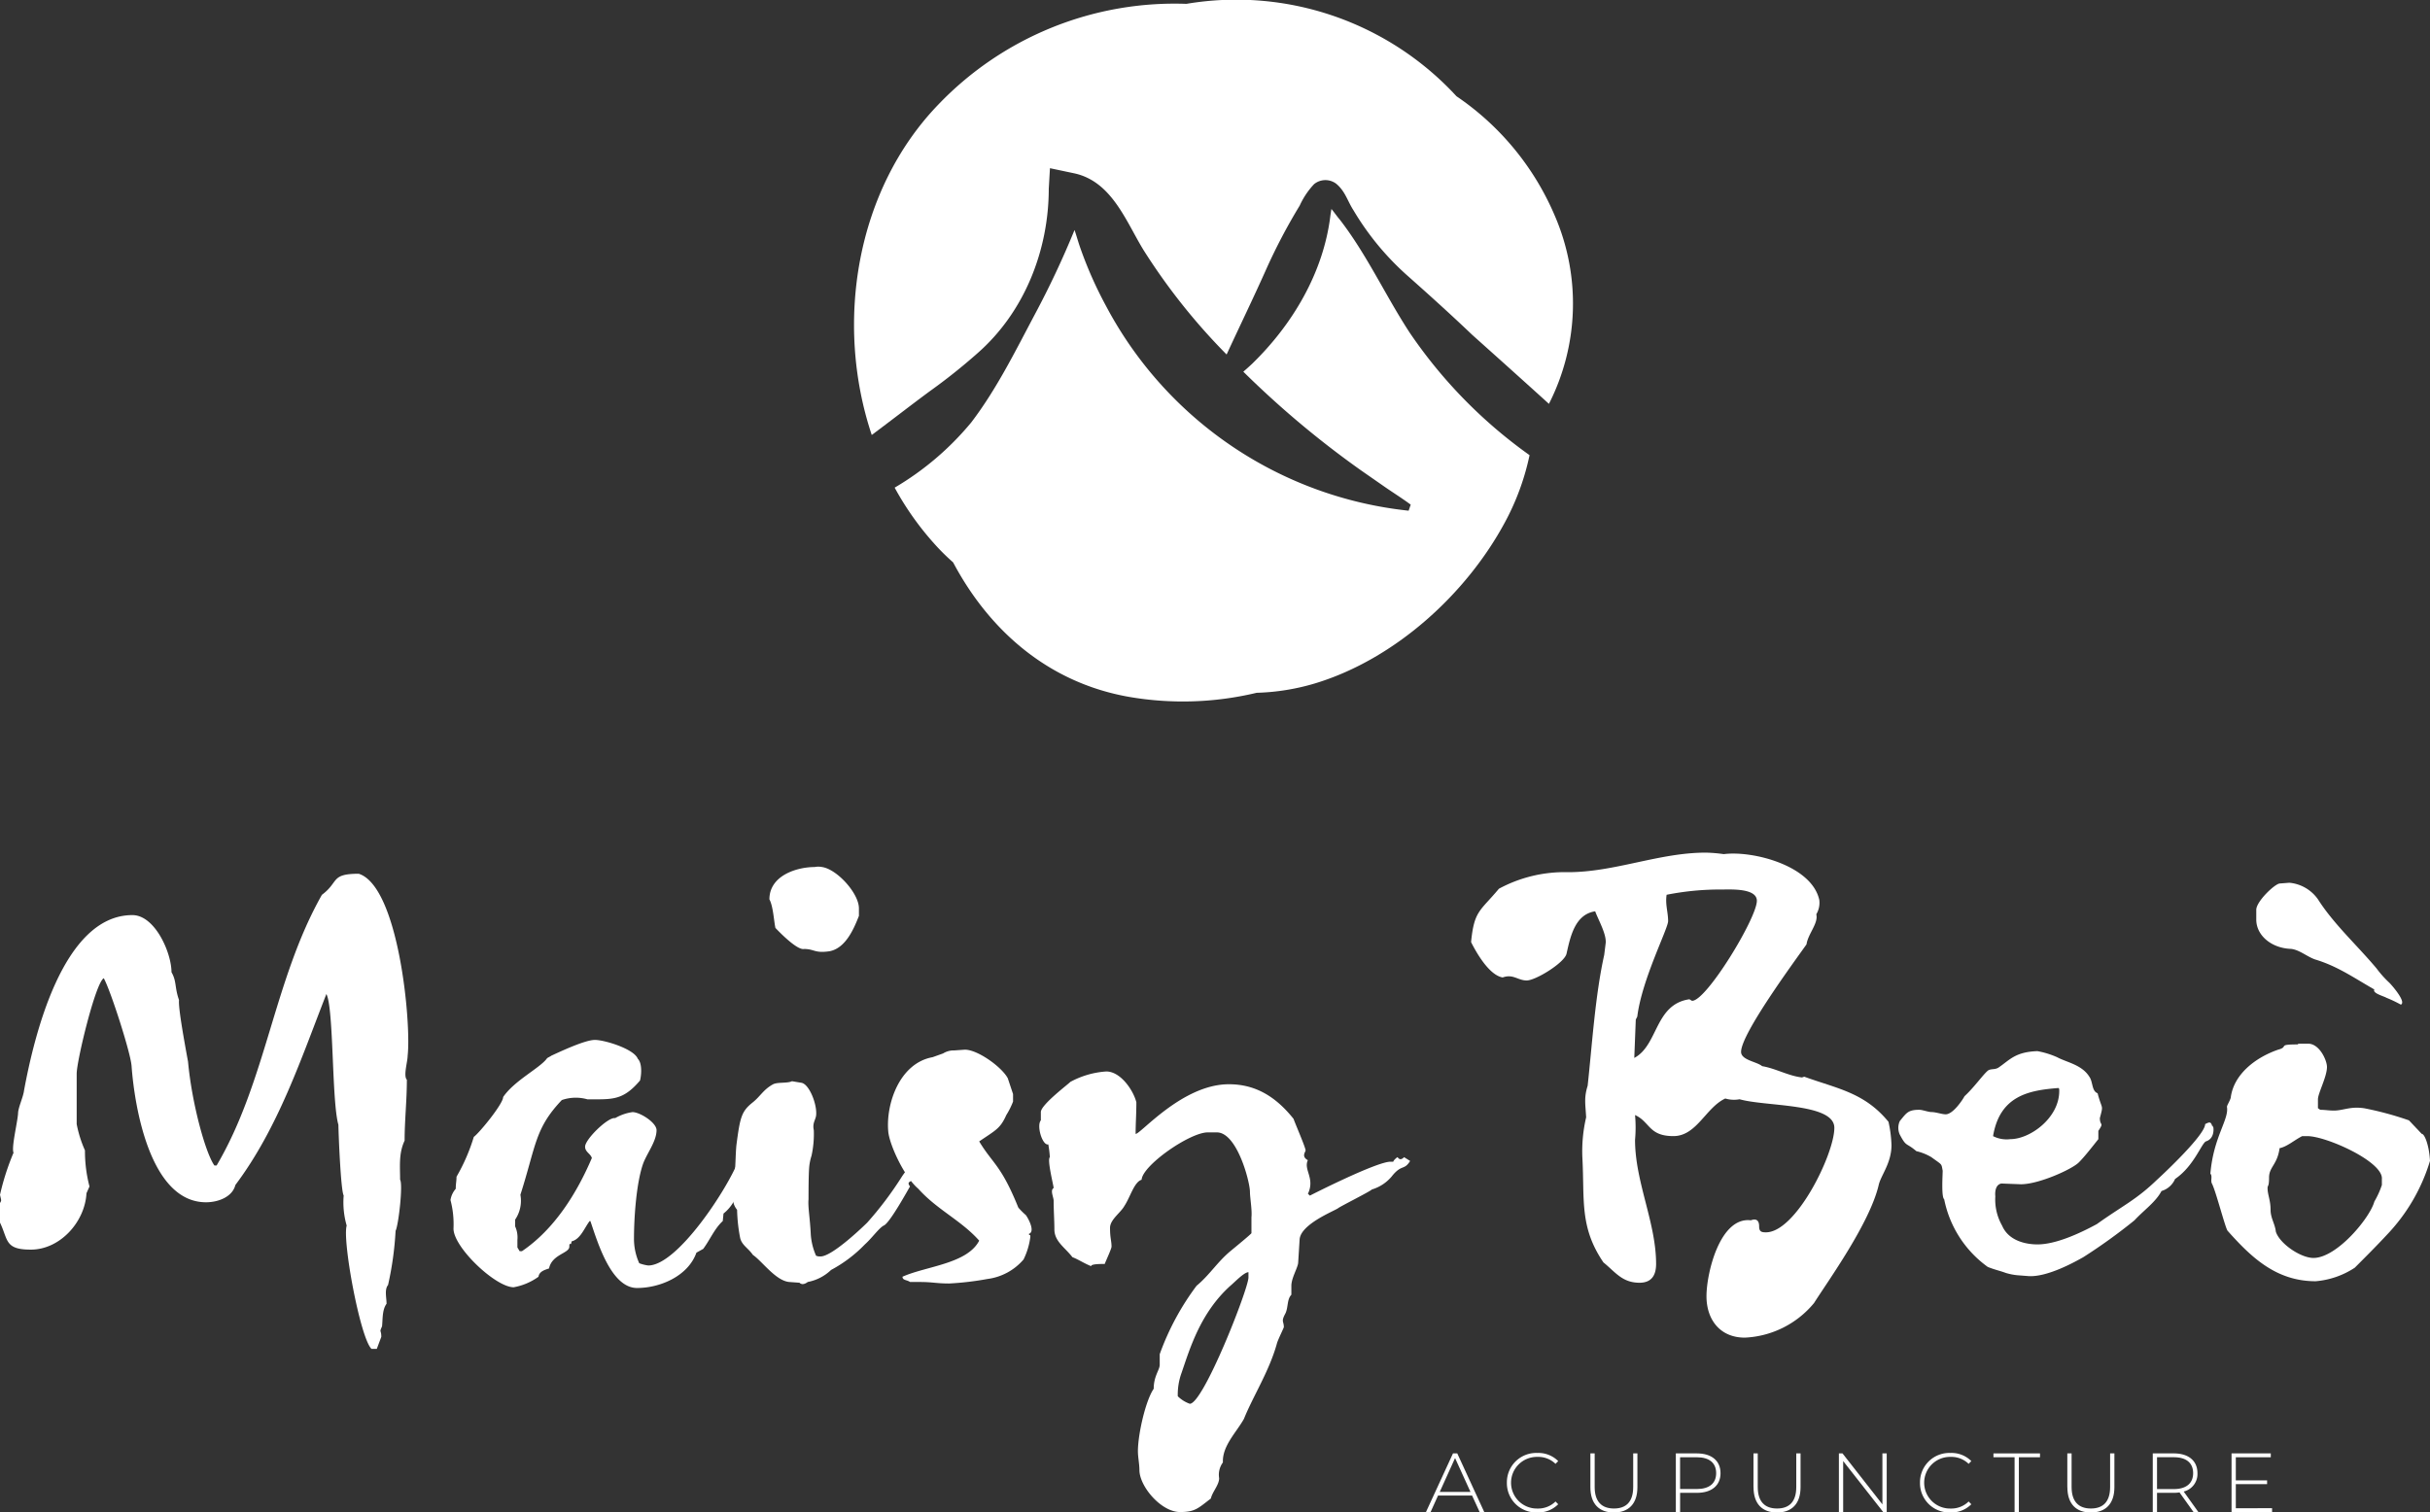 <svg xmlns="http://www.w3.org/2000/svg" xmlns:xlink="http://www.w3.org/1999/xlink" width="352.179" height="219.265" viewBox="0 0 352.179 219.265"><rect x="0" y="0" width="352.179" height="219.265" fill="#333333" stroke="none"/><defs><clipPath id="a"><rect width="352.179" height="219.265" fill="#fff"/></clipPath></defs><g clip-path="url(#a)"><path d="M58.967,124.487c0,3.052-.327,5.886-.327,8.828-.871,1.854-.653,3.707-.653,5.668.435.655-.218,6.541-.655,7.412a47.005,47.005,0,0,1-1.09,7.848c-.546.655-.218,1.853-.218,2.724-.655.873-.546,2.289-.655,3.27-.435.981-.108.436-.108,1.526l-.653,1.744h-.764c-1.634-1.526-4.25-15.7-3.6-17.876a12.134,12.134,0,0,1-.435-4.36c-.436-.763-.763-9.373-.763-10.245-.981-3.38-.655-16.9-1.744-18.966-3.705,9.483-6.976,19.4-13.188,27.686-.436,1.743-2.507,2.506-4.252,2.506-8.065,0-10.354-13.733-10.791-19.729-.108-1.853-3.051-11.008-4.032-12.752-1.2.653-3.925,11.99-3.925,13.843v7.3a17.163,17.163,0,0,0,1.2,3.815,20.213,20.213,0,0,0,.655,5.231l-.436.981c-.218,4.142-3.815,8.175-8.065,8.175C.655,149.121,1.2,147.7,0,145.2v-2.833c.218-.436.218-.218,0-1.2a36.223,36.223,0,0,1,1.962-6.1c-.327-.763.545-4.25.655-5.668,0-.871.762-2.4.871-3.379,1.416-7.63,5.559-25.4,15.7-25.4,3.27,0,5.668,5.451,5.668,8.284.763,1.308.435,2.181,1.09,4.033-.108.981.545,4.8,1.308,8.938.545,5.994,2.507,13.188,3.815,15.041h.327c7.194-12.207,8.284-26.921,15.259-39.238,2.507-1.853,1.2-3.052,5.341-3.052,5.778,1.853,7.63,21.582,7.084,26.377,0,.873-.653,2.944-.108,3.489" transform="translate(0 32.043)" fill="#fff"/><path d="M90.521,133.979a5.943,5.943,0,0,1-2.181,3.815l-.108,1.09c-1.2,1.09-1.853,2.725-2.834,4.033l-.981.545c-1.2,3.379-5.231,5.123-8.61,5.123-3.815,0-5.778-6.867-6.759-9.7h-.108c-.763.981-1.308,2.616-2.617,2.944-.108.871-.327-.11-.327.762,0,.981-2.507,1.091-2.942,3.162-.655.218-1.416.435-1.526,1.2a8.79,8.79,0,0,1-3.6,1.526c-2.617,0-8.72-5.778-8.72-8.5a13.757,13.757,0,0,0-.436-4.142,3.236,3.236,0,0,1,.763-1.634c0-.763.11-1.09.11-1.744a27.314,27.314,0,0,0,2.506-5.776c.873-.655,4.252-4.8,4.252-5.778,1.636-2.4,5.233-4.142,6.321-5.558,0-.11.546-.328.655-.436,1.418-.653,4.9-2.289,6.321-2.289s5.669,1.308,6.214,2.725c.653.653.545,2.289.327,3.161-2.507,2.944-4.032,2.725-7.629,2.725a6.174,6.174,0,0,0-3.707.108c-3.924,4.142-3.705,6.539-6,13.733a4.865,4.865,0,0,1-.762,3.6v.981a3.854,3.854,0,0,1,.327,1.962v1.09l.327.545h.327c4.688-3.161,7.957-8.392,10.138-13.515-.218-.655-.981-.873-.981-1.636,0-1.09,3.379-4.36,4.36-4.142a6.881,6.881,0,0,1,2.507-.871c1.09,0,3.488,1.526,3.488,2.616,0,1.634-1.418,3.379-1.962,4.9-.981,2.834-1.308,7.848-1.308,10.791a8.574,8.574,0,0,0,.762,3.6,5.786,5.786,0,0,0,1.309.327c4.25,0,11.554-11.227,13.08-15.259l.435,1.09c0-.108.11,2.834-.435,2.834" transform="translate(16.517 38.136)" fill="#fff"/><path d="M105.45,138.916c0,.764-1.09.436-.435,1.308-.218.328-2.944,5.341-3.815,5.668-.655.328-1.744,1.854-2.725,2.725a19.6,19.6,0,0,1-4.9,3.705,6.663,6.663,0,0,1-3.379,1.744c-.436.328-.873.436-1.2.11l-1.526-.11c-1.962-.217-3.924-3.052-5.231-3.924-.655-.981-1.634-1.416-1.853-2.507a24.02,24.02,0,0,1-.436-4.032,2.576,2.576,0,0,1-.545-2.181,22.416,22.416,0,0,1,.218-3.161c.108-1.308.108-2.616.218-3.924.545-4.252.763-5.015,2.4-6.322,1.09-.871,1.526-1.853,2.942-2.616.655-.327,2.071-.108,2.725-.436l1.308.218c1.2.11,2.4,3.27,2.181,4.8-.11.653-.546,1.09-.328,2.071a14.7,14.7,0,0,1-.327,3.705,7.675,7.675,0,0,0-.327,1.526c-.11.981-.11,3.924-.11,4.8-.108,1.09.218,2.724.328,5.123a9.159,9.159,0,0,0,.763,3.052,1.386,1.386,0,0,0,.653.108c1.744,0,6.431-4.578,6.759-4.9a50.611,50.611,0,0,0,5.013-6.649c1.634-2.507,1.962-1.09,1.962-1.09,0,.545-.328-.218-.328,1.2m-12.1-32.807c-2.179.327-2.179-.327-3.705-.327-1.091.218-4.033-2.944-4.143-3.052-.218-.981-.327-3.161-.871-4.142,0-3.489,4.033-4.687,6.541-4.687a2.9,2.9,0,0,1,1.09,0c2.179.327,5.341,3.814,5.341,5.994v1.09c-.763,1.962-1.962,4.687-4.252,5.123" transform="translate(26.875 31.782)" fill="#fff"/><path d="M115.792,144.085a8.273,8.273,0,0,1-5.231,2.834,43.14,43.14,0,0,1-5.559.655c-1.853,0-2.4-.218-4.25-.218H99.333c-.436-.327-1.09-.218-1.09-.763,3.379-1.526,9.375-1.853,11.117-5.231-2.616-2.944-6.1-4.47-8.828-7.522-2.071-1.744-4.252-6.539-4.36-8.392-.327-3.925,1.634-9.81,6.431-10.682l1.526-.545a2.919,2.919,0,0,1,1.634-.436l1.526-.108c1.853,0,5.341,2.507,6.213,4.142l.763,2.289v1.09a10.963,10.963,0,0,1-.981,1.962c-.871,1.961-1.526,2.179-3.924,3.815,1.962,3.269,3.161,3.379,5.668,9.591a10.2,10.2,0,0,0,1.09,1.09c.328.436,1.418,2.4.436,2.725.11.435.218-.11.218.435a10.411,10.411,0,0,1-.981,3.27" transform="translate(32.556 38.495)" fill="#fff"/><path d="M163.654,131.187a6,6,0,0,1-2.944,1.961c-.108.218-4.687,2.507-4.9,2.725-.655.436-5.341,2.289-5.558,4.468l-.218,3.489c-.11.763-.981,2.181-.981,3.27v1.308c-.655.653-.436,1.853-.873,2.725-.655,1.2-.218,1.09-.218,1.961,0,.11-.763,1.636-.98,2.289-1.091,4.033-3.489,7.739-4.8,11.009-1.09,1.962-3.161,3.924-3.052,6.321a3.018,3.018,0,0,0-.545,2.289c0,.981-.981,1.962-1.2,2.944-1.853,1.418-2.289,1.961-4.468,1.961-2.725,0-5.886-3.705-5.886-6.1,0-.873-.218-1.853-.218-2.725,0-2.4,1.09-7.3,2.289-9.047,0-1.853.871-2.725.871-3.487v-1.527a37.9,37.9,0,0,1,5.341-9.918c1.853-1.526,3.052-3.488,4.9-5.015.655-.545,3.052-2.506,3.052-2.616v-2.289c.11-1.09-.217-2.834-.217-3.705,0-1.418-1.854-8.611-4.8-8.611h-1.309c-2.616,0-9.482,4.8-9.591,6.867-1.09.327-1.634,2.507-2.506,3.815-.546.981-2.072,1.962-2.072,3.161,0,1.526.218,1.853.218,2.725,0,.327-.98,2.4-.98,2.506-.545,0-2.072,0-1.962.328-1.09-.436-1.853-.981-2.725-1.308-1.09-1.418-2.616-2.289-2.616-4.033,0-1.308-.108-2.725-.108-4.142,0-.545-.545-1.526,0-1.853,0-.327-.981-4.142-.545-4.47-.11-1.416-.218-1.634-.218-1.853-.873.218-1.744-2.725-1.091-3.487v-1.2c0-1.09,4.252-4.252,4.252-4.36a12.622,12.622,0,0,1,5.233-1.526c2.07,0,3.922,2.724,4.359,4.468,0,1.744-.108,3.052-.108,4.578.653.11,6.757-7.194,13.516-7.194,3.814,0,6.757,1.744,9.373,5.015.218.653,1.743,4.142,1.743,4.577,0,.218-.653.873.328,1.418-.655,1.418,1.09,2.616,0,4.9.218,0,.108.218.327.218,0,0,9.591-4.9,11.664-4.9.763,0,0,.108.981-.655.108,0,.325.655.98,0l.873.546c-.873,1.416-1.2.435-2.616,2.179M140.218,147.1c-4.359,3.924-5.886,9.155-7.085,12.643a9.171,9.171,0,0,0-.543,3.379,4.748,4.748,0,0,0,1.743,1.09c1.962,0,8.5-16.675,8.5-18.311v-.763c-.655,0-2.072,1.526-2.617,1.962" transform="translate(38.105 39.295)" fill="#fff"/><path d="M218.345,140.52c-1.308,5.558-7.3,13.842-9.373,17.112a13.809,13.809,0,0,1-10.028,5.015c-3.6,0-5.559-2.617-5.559-6s1.962-11.554,6.431-11.009c.871-.327,1.2.11,1.2.873s.328.871.981.871c4.361,0,9.919-11.336,9.919-15.151,0-3.6-9.919-3.052-13.733-4.142a4.375,4.375,0,0,1-2.071-.108c-2.835,1.308-4.142,5.45-7.522,5.45-3.6,0-3.379-2.071-5.559-3.052a19.8,19.8,0,0,1,0,3.6c0,6.1,3.052,11.989,3.052,17.985,0,1.635-.653,2.725-2.4,2.725-2.506,0-3.487-1.527-5.231-2.944-3.487-5.123-2.725-9.047-3.052-15.151a21.569,21.569,0,0,1,.545-5.886c-.11-1.961-.327-2.834.218-4.577.653-6,1.09-13.08,2.4-18.966l.217-1.744c.108-1.308-1.09-3.379-1.526-4.578-2.942.436-3.6,3.707-4.142,6.1-.218,1.308-4.47,3.924-5.776,3.924s-1.962-.981-3.489-.435c-1.962-.328-3.815-3.6-4.578-5.123.436-4.578,1.309-4.47,4.033-7.739a20.047,20.047,0,0,1,10.028-2.4c6.757,0,13.188-2.834,19.946-2.834a21.3,21.3,0,0,1,2.617.218c4.14-.545,12.752,1.634,13.843,6.649a3.246,3.246,0,0,1-.436,2.071c.327,1.308-1.2,2.834-1.418,4.36-1.853,2.616-9.483,12.97-9.483,15.587,0,1.2,2.289,1.416,3.052,2.07,1.962.328,3.815,1.418,5.776,1.636l.328-.108c4.8,1.743,8.72,2.288,12.208,6.539a18.026,18.026,0,0,1,.435,3.379c0,2.616-1.526,4.36-1.853,5.778M195.674,97.683a39.7,39.7,0,0,0-8.067.763c-.217,1.418.218,2.507.218,3.815,0,1.09-3.815,8.5-4.468,13.843l-.218.435-.218,5.559c3.488-1.853,2.942-7.739,7.957-8.5.11,0,.327.218.436.218,2.071,0,9.373-11.99,9.373-14.5,0-1.853-3.815-1.634-5.013-1.634" transform="translate(53.935 31.271)" fill="#fff"/><path d="M250.1,126.918c-.655.327-1.744,3.6-4.468,5.45a3.1,3.1,0,0,1-1.962,1.744c-.871,1.634-2.507,2.725-3.924,4.252a81.282,81.282,0,0,1-7.412,5.34c-.981.545-5.341,3.052-8.175,2.725l-1.416-.11a8.743,8.743,0,0,1-1.636-.327c-.871-.327-1.526-.436-2.616-.871a15.892,15.892,0,0,1-6.321-9.811c-.436-.327-.218-3.6-.218-4.14-.218-1.091,0-.764-1.636-1.962a7.61,7.61,0,0,0-2.179-.873c-1.526-1.308-1.418-.545-2.4-2.4a2.362,2.362,0,0,1,0-1.961c.981-1.2,1.2-1.636,2.835-1.636.435,0,1.307.328,1.743.328.655,0,1.526.327,2.071.327,1.09,0,2.507-2.181,2.725-2.616,1.416-1.308,2.616-3.052,3.379-3.707.436-.327.981-.108,1.526-.436,1.634-1.09,2.4-2.288,5.668-2.4a12.583,12.583,0,0,1,2.834.871c1.416.764,3.6,1.091,4.687,2.835.545.762.327,2.07,1.2,2.4.653,2.507.871,1.526.327,3.6,0,1.2.655.545-.218,1.853v1.2c-.871,1.09-1.961,2.506-2.834,3.379-.981.981-5.776,3.161-8.393,3.161l-2.833-.108c-1.091.218-.873,1.853-.873,1.853a7.656,7.656,0,0,0,.981,4.25c.981,2.289,3.6,2.725,5.123,2.725,2.616,0,5.994-1.526,8.61-2.944,3.815-2.724,5.669-3.487,8.721-6.429,1.2-1.091,6.976-6.541,6.976-8.067.653-.327.871-.435,1.088.545-.108-1.2.764,1.418-.98,1.962m-21.363-7.739c-4.252.327-8.5,1.09-9.483,6.976a4.327,4.327,0,0,0,2.507.436c2.834,0,7.084-3.052,7.084-6.977,0-.327,0-.327-.108-.435" transform="translate(69.6 38.55)" fill="#fff"/><path d="M264.816,146.719c-1.527,1.634-2.944,3.052-4.578,4.687a12.154,12.154,0,0,1-5.668,1.962c-5.669,0-9.266-3.379-12.753-7.3-.327-.327-1.744-5.886-2.289-6.866-.218-.436.11-1.091-.218-1.418.436-5.341,2.725-7.847,2.4-9.7,0-.218.436-.871.546-1.308.435-3.487,3.705-5.886,6.866-6.976,1.636-.436-.218-.763,2.834-.763.11-.108-.108-.108,1.526-.108s2.725,2.4,2.725,3.379c0,1.418-1.308,3.815-1.308,4.687V128.3c.108,0,.217.218.435.218.546,0,1.2.11,1.854.11,1.416,0,2.4-.655,4.468-.328a47,47,0,0,1,6.431,1.744L269.938,132c.436,0,1.091,1.743,1.2,3.924a26.639,26.639,0,0,1-6.321,10.791m2.069-33.462a18.76,18.76,0,0,0-2.069-.981c-.328-.218-2.072-.653-1.744-1.2-3.052-1.743-5.341-3.379-8.611-4.36-1.2-.435-2.289-1.416-3.487-1.526-2.835-.108-5.015-1.961-5.015-4.25V99.523c0-1.2,2.616-3.705,3.379-3.814l1.418-.11A5.693,5.693,0,0,1,254.9,98c2.289,3.6,5.668,6.649,8.5,10.029a15.052,15.052,0,0,0,1.853,2.07c.327.328,1.853,2.071,1.853,2.835,0,.217-.108.327-.218.327m-13.515,19.074h-.763c-1.091.545-2.179,1.526-3.27,1.744-.327,2.4-1.526,2.724-1.526,4.25,0,1.418-.217,1.091-.217,1.526,0,.981.435,1.744.435,3.162,0,1.2.655,2.07.763,3.161.545,1.744,3.6,3.815,5.451,3.815,3.379,0,8.174-5.778,8.828-8.175a12.714,12.714,0,0,0,1.09-2.4v-.873c.218-2.507-8.067-6.213-10.791-6.213" transform="translate(81.04 32.374)" fill="#fff"/><path d="M161.067,163.509h-4.933l-1.082,2.395h-.668L158.3,157.4h.62l3.913,8.506h-.668Zm-.23-.522-2.236-4.91-2.223,4.91Z" transform="translate(52.281 53.301)" fill="#fff"/><path d="M163.145,161.665a4.248,4.248,0,0,1,4.409-4.314,4.063,4.063,0,0,1,3.028,1.179l-.39.4a3.568,3.568,0,0,0-2.614-1.008,3.744,3.744,0,1,0,0,7.486,3.575,3.575,0,0,0,2.614-1.021l.39.4a4.071,4.071,0,0,1-3.028,1.19,4.246,4.246,0,0,1-4.409-4.313" transform="translate(55.248 53.286)" fill="#fff"/><path d="M172.186,162.295v-4.9h.62v4.873c0,2.127,1.02,3.122,2.8,3.122s2.783-.995,2.783-3.122V157.4H179v4.9c0,2.431-1.3,3.669-3.415,3.669s-3.4-1.238-3.4-3.669" transform="translate(58.309 53.301)" fill="#fff"/><path d="M187.913,160.264c0,1.786-1.288,2.855-3.427,2.855h-2.43V165.9h-.62V157.4h3.049c2.139,0,3.427,1.068,3.427,2.867m-.632,0c0-1.47-.972-2.309-2.8-2.309h-2.43v4.606h2.43c1.823,0,2.8-.839,2.8-2.3" transform="translate(61.442 53.301)" fill="#fff"/><path d="M189.842,162.295v-4.9h.62v4.873c0,2.127,1.02,3.122,2.8,3.122s2.783-.995,2.783-3.122V157.4h.62v4.9c0,2.431-1.3,3.669-3.415,3.669s-3.4-1.238-3.4-3.669" transform="translate(64.288 53.301)" fill="#fff"/><path d="M206.019,157.4V165.9h-.51l-5.8-7.388V165.9h-.62V157.4h.522l5.784,7.388V157.4Z" transform="translate(67.421 53.301)" fill="#fff"/><path d="M207.871,161.665a4.249,4.249,0,0,1,4.411-4.314,4.058,4.058,0,0,1,3.027,1.179l-.39.4a3.563,3.563,0,0,0-2.613-1.008,3.744,3.744,0,1,0,0,7.486,3.57,3.57,0,0,0,2.613-1.021l.39.4a4.066,4.066,0,0,1-3.027,1.19,4.248,4.248,0,0,1-4.411-4.313" transform="translate(70.394 53.286)" fill="#fff"/><path d="M218.886,157.956h-3.063V157.4h6.744v.558h-3.061V165.9h-.62Z" transform="translate(73.087 53.301)" fill="#fff"/><path d="M223.821,162.295v-4.9h.62v4.873c0,2.127,1.02,3.122,2.8,3.122s2.783-.995,2.783-3.122V157.4h.62v4.9c0,2.431-1.3,3.669-3.415,3.669s-3.4-1.238-3.4-3.669" transform="translate(75.795 53.301)" fill="#fff"/><path d="M238.977,165.9l-2.029-2.843a6.045,6.045,0,0,1-.826.062H233.69V165.9h-.618V157.4h3.049c2.139,0,3.427,1.07,3.427,2.867a2.61,2.61,0,0,1-1.993,2.661l2.127,2.977Zm-2.855-3.329c1.822,0,2.8-.85,2.8-2.309s-.973-2.308-2.8-2.308H233.69v4.617Z" transform="translate(78.928 53.301)" fill="#fff"/><path d="M247.473,165.345v.558H241.6V157.4h5.687v.56h-5.068v3.353h4.533v.546h-4.533v3.488Z" transform="translate(81.817 53.301)" fill="#fff"/><path d="M103.436,56.719a84.418,84.418,0,0,0,6.926-5.517c6.788-5.948,10.313-14.9,10.324-23.833l.173-2.984,3.49.736c5.509,1.167,7.557,7.056,10.1,11.176A89.485,89.485,0,0,0,146.46,51.392c1.882-4.076,3.82-8.071,5.62-12.088a83.2,83.2,0,0,1,4.974-9.5,11.4,11.4,0,0,1,2.086-3.111,2.594,2.594,0,0,1,3.2-.06c1.317,1.088,1.652,2.538,2.5,3.842a39.892,39.892,0,0,0,8,9.638c3.071,2.728,6.242,5.589,9.2,8.417,3.8,3.4,7.478,6.7,11.135,10.016a32.083,32.083,0,0,0,.886-27.186,39.646,39.646,0,0,0-14.285-17.406A43.391,43.391,0,0,0,140.633.558a47.412,47.412,0,0,0-35.971,14.617c-11.935,12.4-15.041,31.676-9.632,47.883,2.808-2.087,5.559-4.237,8.405-6.338" transform="translate(31.312 0)" fill="#fff"/><path d="M171.49,40.54c-3.511-5.376-6.222-11.354-10.142-16.4-.361-.411-.759-1-1.185-1.509-.051.337-.115.692-.158,1.029-1.017,8.217-5.471,15.72-11.35,21.43q-.618.578-1.262,1.13A136.93,136.93,0,0,0,164.46,60.532L168.008,63c1.2.823,2.431,1.6,3.645,2.494l-.3.879a56.335,56.335,0,0,1-43.865-29.694,57.768,57.768,0,0,1-3.755-8.5c-.307-.888-.533-1.728-.8-2.5a131.935,131.935,0,0,1-5.842,12.4c-2.782,5.247-5.5,10.744-9.14,15.512a42.022,42.022,0,0,1-11.088,9.441,42.838,42.838,0,0,0,6.2,8.628q1.078,1.155,2.273,2.207c5.186,9.781,13.7,17.412,25.462,19.491a45.967,45.967,0,0,0,18.529-.586,32.573,32.573,0,0,0,8.553-1.391c11.492-3.513,21.861-12.913,27.489-23.441a35.982,35.982,0,0,0,3.509-9.618A69.95,69.95,0,0,1,171.49,40.54" transform="translate(32.8 7.663)" fill="#fff"/></g></svg>